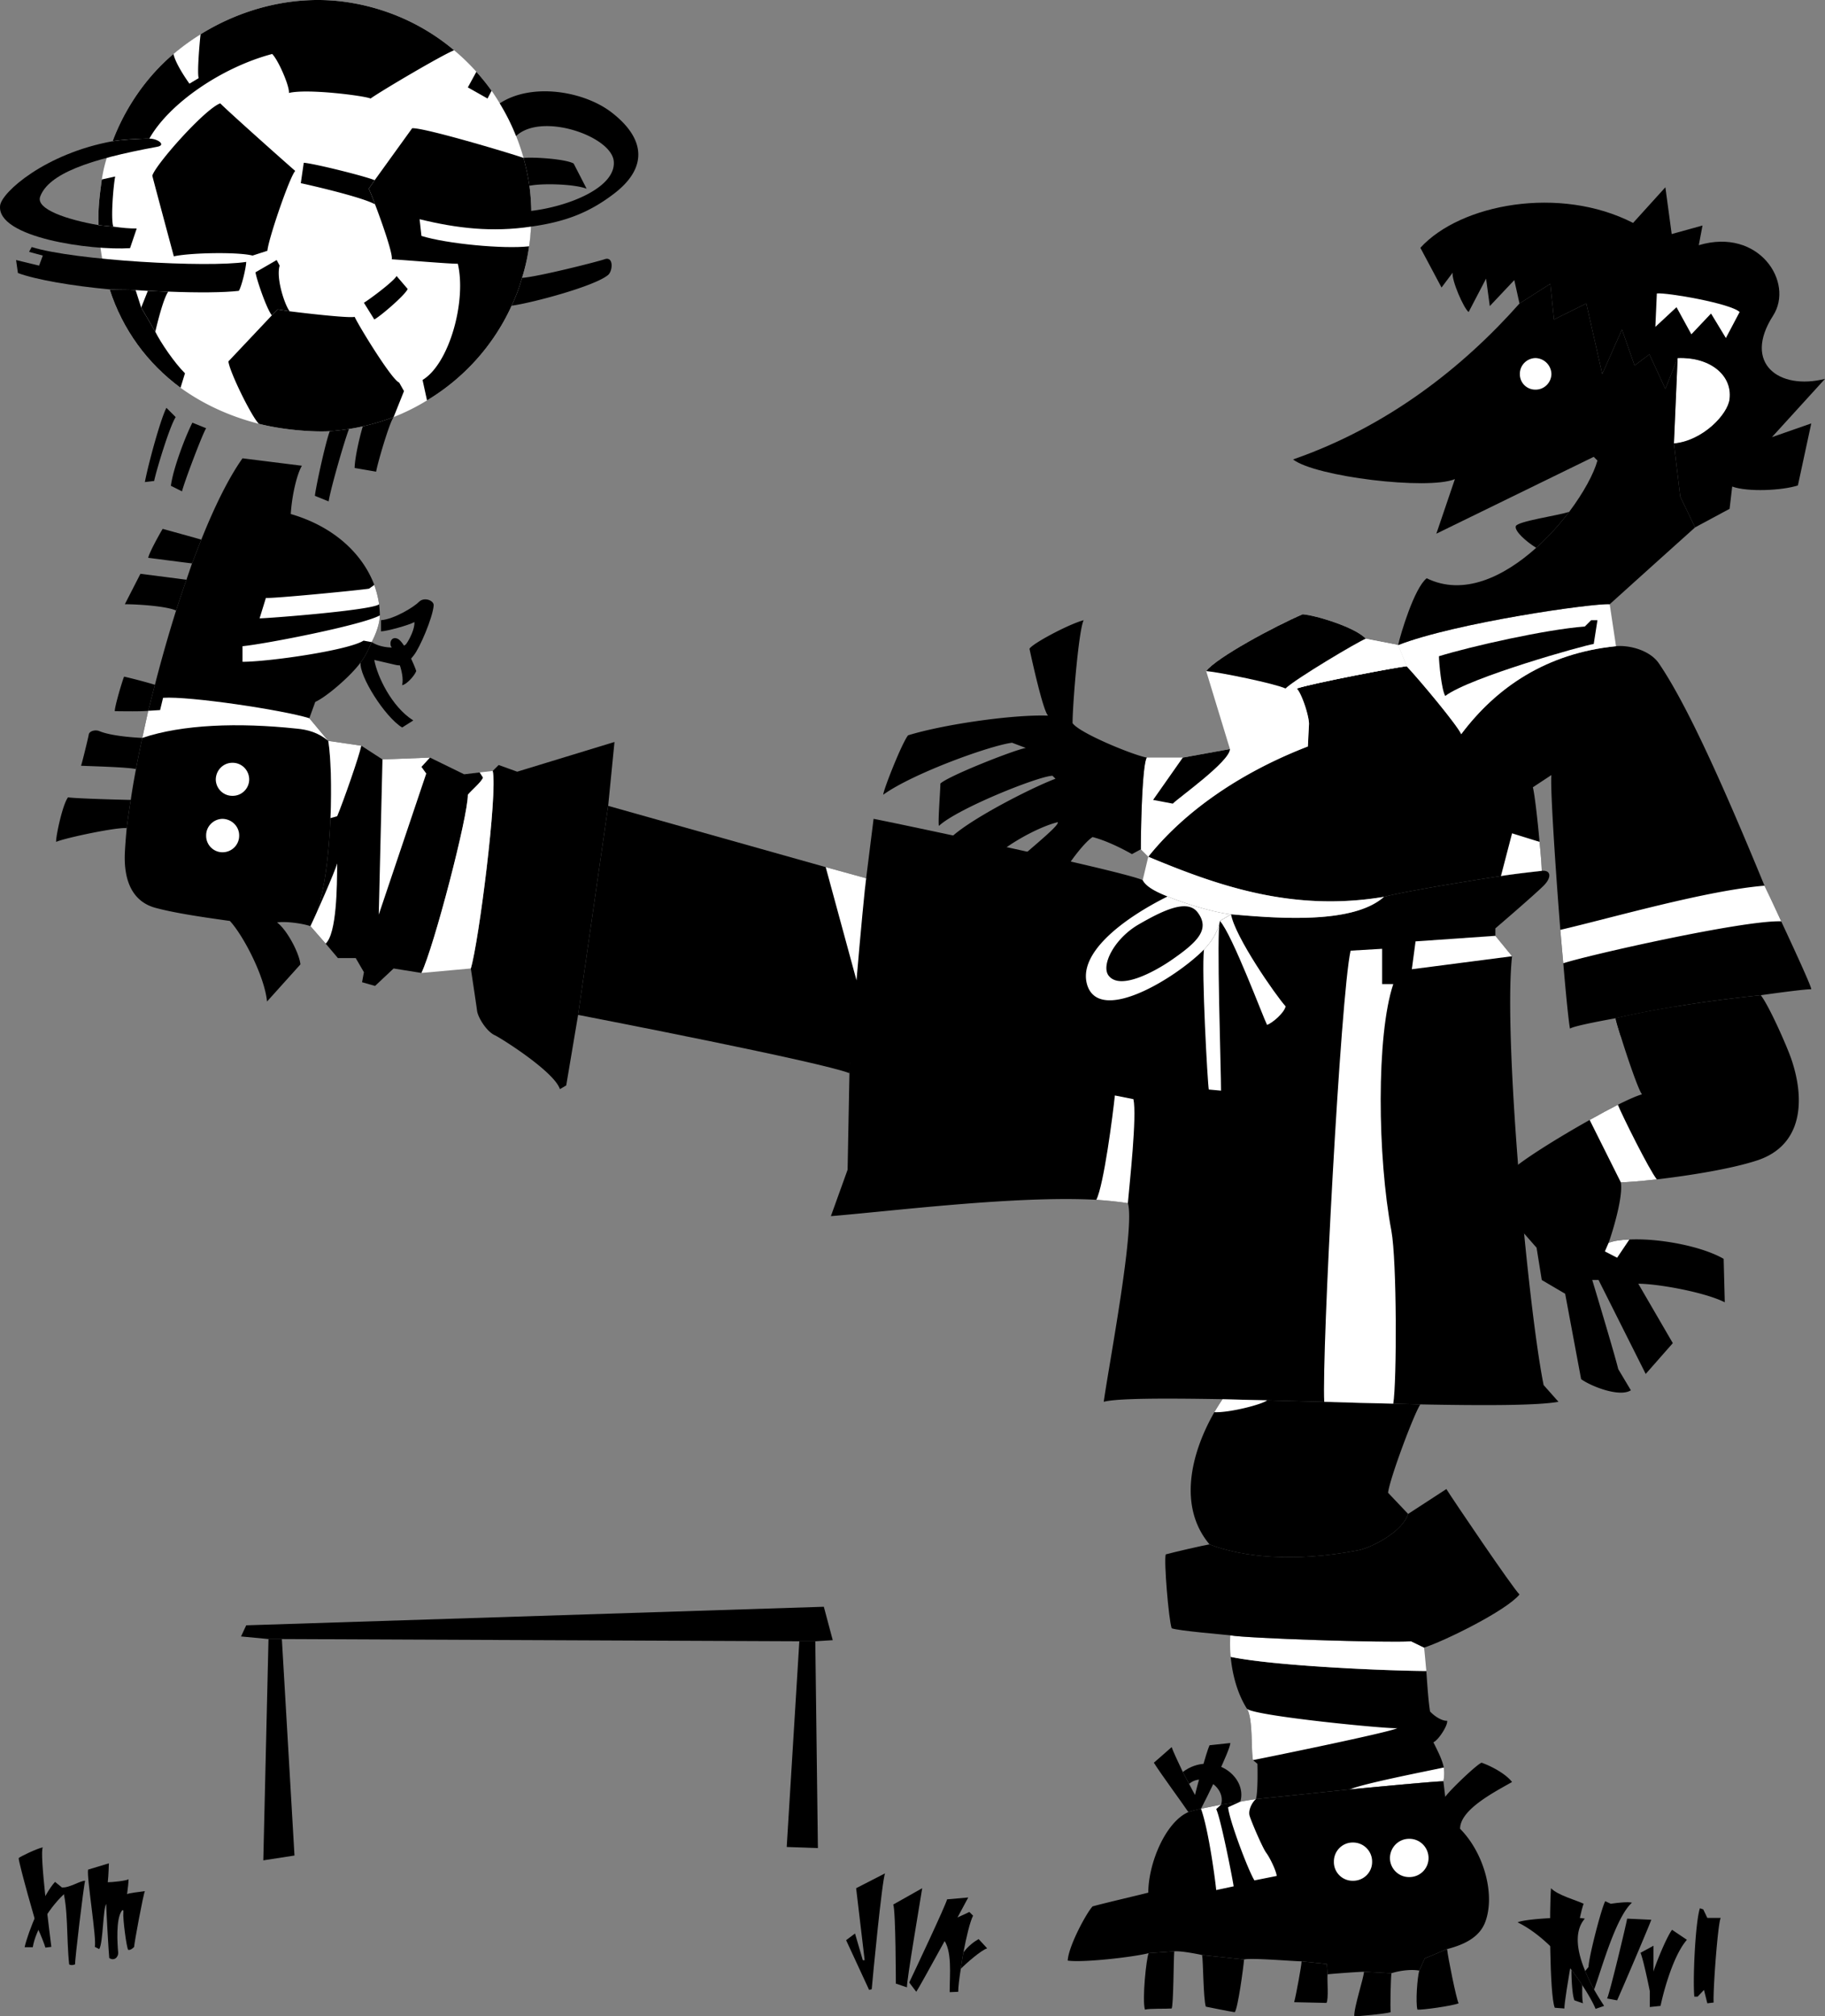 <svg xmlns="http://www.w3.org/2000/svg" width="491.63" height="543.038"><rect width="100%" height="100%" fill="#808080" stroke="none"/><path fill="#fff" d="M26.532 60.635c.239 5.766 1.371 12.211 3 17.3 3.528 10.895 10.172 19.911 19.098 26.5 6.082 4.388 13.18 7.688 21.101 9.7 6.82 1.75 15.016 2.246 19.098 2a61.788 61.788 0 0 0 5.203-.598c1.266-.195 2.5-.43 3.7-.703a61.318 61.318 0 0 0 8.3-2.5c3.16-1.258 6.18-2.75 9-4.5 9.887-5.941 17.914-14.77 22.797-25.5a47.293 47.293 0 0 0 2.8-7.5 50.566 50.566 0 0 0 1.903-8.5c.266-1.734.438-3.504.5-5.297.227-3.699.063-7.382-.402-11a65.147 65.147 0 0 0-1.598-7.5 57.25 57.25 0 0 0-2-5.902 56.785 56.785 0 0 0-4.402-8.8 68.886 68.886 0 0 0-2.2-3.4 64.358 64.358 0 0 0-4.1-5.1 56.085 56.085 0 0 0-6-5.798c-7.985-6.73-17.923-11.382-29.099-13-13.539-1.941-27.574 1.473-39.199 8.7a61.83 61.83 0 0 0-7.3 5.3c-7.262 6.13-13.024 14.504-16.403 23.5-1.32 3.457-2.336 6.536-2.898 10.297-.637 4.574-1.04 8.016-.899 12.301"/><path d="M115.032 107.834c9.887-5.941 17.914-14.77 22.797-25.5a47.293 47.293 0 0 0 2.8-7.5 50.566 50.566 0 0 0 1.903-8.5c.266-1.734.438-3.504.5-5.297.227-3.699.063-7.382-.402-11a65.147 65.147 0 0 0-1.598-7.5c-2.011-.785-26.726-8.226-30-8l-10.101 14-1.602 2.297c.2.348.883 2.016 1.703 4.203 2.012 5.262 4.875 13.543 4.5 14.797 3.774.227 15.524 1.227 17.797 1.203 2.36 9.977-2.238 26.903-9.5 31.297l1.203 5.5"/><path d="M101.032 55.037c-.82-2.187-1.504-3.855-1.703-4.203l1.602-2.297c-2.239-.992-16.125-4.476-19.102-4.703l-.797 5.5c2.274.477 16.52 3.727 20 5.703m27.298-35.703a64.358 64.358 0 0 1 4.1 5.102l-1.1 2.101-5.298-3 2.297-4.203m-22.297 93a61.318 61.318 0 0 1-8.3 2.5c-1.2.274-2.434.508-3.7.703a61.788 61.788 0 0 1-5.203.598c-4.082.246-12.277-.25-19.098-2-2.011-1.996-7.925-14.074-8.199-16.8l11.7-12.4 1.597-1.6c.508.081 1.672.257 3.203.5 5.625.714 16.145 1.87 17.5 1.5 1.274 2.726 10.024 16.976 12 17.702l1.297 2.297-2.797 7"/><path d="M78.032 83.834c-1.531-.242-2.695-.418-3.203-.5l-1.598 1.602c-1.507-1.953-4.175-9.875-4.402-11.602l5.703-3.297.797 1.5c-1.023 3.524 1.445 10.758 2.703 12.297m-51.5-23.199c-.14-4.285.262-7.727.899-12.3l3.601-.798c-.476 2.274-1.258 11.524-.5 13.5-1.066-.109-2.898-.27-4-.402m62.298 55.5a61.788 61.788 0 0 0 5.202-.598c-.98 2.254-4.976 16.024-5.5 19.5l-3.703-1.5c.227-2.226 2.73-13.918 4-17.402m8.902-1.301a61.318 61.318 0 0 0 8.301-2.5c-1.23 1.715-4.476 12.977-4.703 14.703l-5.797-1c.024-2.476 1.223-7.953 2.2-11.203m44.898-64.797a65.147 65.147 0 0 0-1.598-7.5c2.739-.285 11.274.274 13.5 1.5l3.5 6.797c-3.226-1.273-11.941-1.527-15.402-.797m-2 24.797a47.293 47.293 0 0 1-2.8 7.5c5.53-.75 22.476-5.273 26-8.297 1.257-1.078 1.526-5.125-1-4.203-2.196.742-18.153 4.762-22.2 5"/><path d="M40.231 37.334c-2.273-.008-7.175.227-9.902.703C12.165 41.357.501 51.752.032 55.334c-1.066 8.688 24.614 12.18 35 11.5l1.797-5.297c-2.027.024-3.723-.152-6.297-.5-1.066-.109-2.898-.27-4-.402-8.43-1.465-16.988-4.293-15.703-7.7 2.29-6.109 13.012-10.003 31.5-13.398 2.543-.445.192-2.21-2.098-2.203"/><path d="M122.33 13.537c-7.985-6.73-17.923-11.382-29.099-13-13.539-1.941-27.574 1.473-39.199 8.7a61.83 61.83 0 0 0-7.3 5.3c-7.262 6.13-13.024 14.504-16.403 23.5 2.727-.476 7.629-.71 9.902-.703 5.332-9.48 19.528-19.21 33.098-22.797 1.727 1.774 4.727 8.774 4.5 10.5 4.977-1.226 20.477.774 22 1.5 2.727-1.976 19.281-11.742 22.5-13"/><path fill="#fff" d="M46.731 14.537a61.83 61.83 0 0 1 7.301-5.3c-.265 2.257-.976 10.574-.5 11.8l-2.5 1.5c-1.226-1.726-3.77-5.527-4.3-8"/><path d="M29.532 77.936c2.403.176 4.61.039 7 .2 1.117.065 2.2.128 3.297.198 1.84.09 3.684.176 5.5.203 7.996.332 15.067.262 19-.203.727-1.023 1.977-6.273 2-7.797-10.41 1.625-46.398-.41-57.797-4l-.703 1.297 3.703 1-1 2.703-6.203-1.5.5 3.5c4.79 1.774 14.52 3.47 24.703 4.399"/><path d="m38.032 82.834-1.5-4.699c-2.39-.16-4.597-.023-7-.2 3.528 10.895 10.172 19.911 19.098 26.5l1.2-3.898c-2.774-2.726-6.524-8.226-8-11.203l-3.798-6.5"/><path d="M41.83 89.334c.726-3.023 2.226-9.011 3.5-10.797-1.817-.027-3.661-.113-5.5-.203l-1.798 4.5 3.797 6.5m7.203 43c.524-2.273 5.524-15.523 6.5-17l-3.703-1.5c-1.937 3.805-5.203 12.403-5.797 17l3 1.5m-7.5-2.797c.274-1.726 4.024-14.476 5.797-17.203l-2.5-2.5c-1.691 3.309-5.023 15.727-5.797 20l2.5-.297M59.33 27.834c-4.231 1.555-17.567 16.649-18.298 19.5 1.024 3.977 5.797 21.703 5.797 21.703 4.477-.976 17.227-1.226 21.203-.203l4-1.297c.274-3.226 6.024-19.976 7.5-21.5-1.726-1.476-17.476-15.476-20.203-18.203m53.703 31.203c10.176 2.496 19.617 3.54 30 2 9.27-1.296 15.848-3.77 22.797-9.203 8.594-6.812 8.031-14.484-1-21.5-7.445-5.797-21.57-8.176-30.2-2.5a56.785 56.785 0 0 1 4.403 8.801c6.836-6.46 25.531-.02 26.297 6.7.774 7.128-12.152 12.323-22.5 13.5-9.484 1.027-19.969-.684-30-3.298l.203 5.5"/><path fill="#fff" d="M142.532 66.334c.266-1.734.438-3.504.5-5.297-10.383 1.54-19.824.496-30-2l.5 4.5c6.645 2.094 22.137 3.602 29 2.797"/><path d="M98.032 81.537c1.274-.726 8.024-5.726 8.797-7.203l3 3.5c-.773 1.727-7.523 7.477-9 8.203l-2.797-4.5m-17.102 178.2-9 10c-.624-6.676-6.292-17.676-10-21.7-6.492-.91-14.843-2.086-20.3-3.601-5.879-1.723-8.324-7.137-8-14.7.098-2.019.277-4.261.5-6.699.308-2.363.648-4.914 1.101-7.601.372-2.649.852-5.426 1.399-8.3a294.31 294.31 0 0 1 1.7-8.4c.515-2.382 1.066-4.808 1.6-7.3.602-2.293 1.184-4.649 1.801-7a391.169 391.169 0 0 1 5.7-20c.91-2.809 1.832-5.582 2.8-8.3.489-1.47 1.008-2.927 1.5-4.4.84-2.156 1.657-4.3 2.5-6.402 3.54-8.851 7.305-16.535 11.098-21.898l16 2c-1.355 2.293-2.691 7.957-3 13 11.895 3.465 19.434 10.957 22.5 19.101a28.294 28.294 0 0 1 1.3 5.2c.11.98.177 1.988.2 3-.023 1.933-.812 4.504-2.2 7.199-.933 2.004-1.515 3.547-3 5.5-2.671 3.664-9.237 9.297-12.198 10.601l-1.602 4.399 5.102 6.101c.68 4.141.949 12.192.601 20.797-.488 11.438-2.082 23.84-5.402 29.102-1.992-.707-6.656-1.375-9-1 2.676 1.957 6.008 8.293 6.3 11.3m45.9 1.098s1.476 9.727 1.702 11.5c.274 1.727 2.524 5.477 4.797 6.5 1.309.57 15.977 9.727 17.5 14.5l1.703-1 3.2-19 8.097-56.297 1.703-17.203-26.203 8-5-1.797-1.598 1.598c1.36 6.004-3.765 46.152-5.902 53.2m103.902 3.202c-1.03 11.348-1.925 22.426-1.902 25l-.5 26-4.5 12.5c16.578-1.359 49.95-5.574 71.5-4.402 3.117.223 5.957.504 8.5.902 1.977 6.524-5.023 43.024-6.5 53.5 3.578-.957 16.125-.976 32-.703 3.805.117 7.836.215 12 .301 5.012.148 10.219.293 15.402.402 6.266.207 12.516.38 18.598.5 2.457.082 4.91.137 7.3.2 17.067.324 31.477.332 37.2-.7l-4-4.5c-4.242-21.066-10.906-94.023-8.5-115.5l-4.5-5.5v-2s10.477-8.976 13-11.5c2.254-2.254 1.977-4.254-.5-4-1.383.176-6.48.692-11 1.399-10.586 1.617-26.289 4.23-31.5 5.601-8.234 7.325-27.976 5.891-41.2 4.7-3.495-.329-10.874-2.27-17.097-4.801-3.605-1.445-5.82-2.742-6.703-4.399-5.523-2.476-67.023-15.476-72.5-16.5l-2 16c-.289 1.871-1.527 14.852-2.598 27.5m158.099 215.7c-1.653-.008-13.52 1.078-25.2 2.199-12.285 1.25-24.387 2.539-25.3 2.601.612-2.175.401-9.5.401-9.5l-1.199-1c-.558-2.808.04-11.093-1.601-13.8-2.586-4.055-3.95-9.172-4.399-14 11.715 2.441 41.676 3.742 52.7 3.8.292 4.211.562 8.149 1 10.899 1.347 1.465 3.406 2.625 4.597 2.5.309 1.125-2.355 5.293-3.7 5.8 1.466 2.907 2.434 4.895 2.802 6.801.195 1.196.172 2.356-.102 3.7"/><path fill="#fff" d="M388.83 479.737c.273-1.344.296-2.504.1-3.7-4.425.95-21.863 4.348-25.3 5.899 11.68-1.121 23.547-2.207 25.2-2.2m-51.298-5.699c-.558-2.808.04-11.093-1.601-13.8 2.375 1.992 38.543 5.492 40.5 5.199-2.325 1.191-35.559 7.957-38.899 8.601m46.699-24c-11.023-.058-40.984-1.359-52.699-3.8a37.88 37.88 0 0 1-.101-5.801c4.203.808 41.933 2.058 48.699 1.601l3.5 1.7c.23 2.086.406 4.23.601 6.3"/><path d="m379.33 407.737-5.4-5.7c.376-3.644 7.048-21.484 8.7-23.8-2.39-.063-4.844-.118-7.3-.2-6.083-.12-12.333-.293-18.599-.5-5.125-.105-10.441-.253-15.402-.402-4.223-.09-8.14-.18-12-.3a68.188 68.188 0 0 0-2.2 3.5c-6.288 10.972-9.878 25.41-1.3 35.6 8.793 3.427 22.742 4.907 40 1.602 3.414-.632 11.977-4.894 13.5-9.8"/><path d="M325.83 415.936c-1.356.191-9.727 2.12-11.798 2.7-.527 1.69.774 17.425 1.598 19.901 1.844.692 14.46 1.727 15.8 1.899 4.204.808 41.934 2.058 48.7 1.601l3.5 1.7c5.363-1.688 22.156-9.942 25.7-14.301-2.024-2.043-18.024-25.707-19.7-28.399l-10.3 6.7c-1.524 4.906-10.087 9.168-13.5 9.8-17.259 3.305-31.208 1.825-40-1.601"/><path fill="#fff" d="M327.13 380.334a68.188 68.188 0 0 1 2.2-3.5c3.858.121 7.776.211 12 .301-1.192 1.094-10.231 3.402-14.2 3.2"/><path d="M367.43 531.037c.044 1.356-2.792 9.856-2.6 12 .808.024 8.308-.644 9.8-1.101-.156-1.375.008-8.875.2-10.5l-7.4-.399m14.9-.3c-.524 1.824-1.024 8.492-.5 10.5 1.144.156 9.476-1.008 11.1-1.7-.624-1.144-2.956-12.808-3.1-14.601l-6 2.5-1.5 3.3m-24.9-1.8.2 2.8c-.156 1.493.344 6.657-.3 7.7-2.856-.043-7.692-.207-8.7-.2.508-1.843 2.008-10.007 2-11l6.8.7m-33.6-2.399c.308 1.524.308 11.692 1 13.899 1.476.293 5.476 1.125 7.8 1.5.844-1.043 2.344-12.043 2.5-14.2l-11.3-1.199m-14.4-.5c-.624 1.356-1.792 12.524-1 15.2 1.208-.344 5.876-.176 7.2-.301.508-1.043.508-13.207.7-15.399l-6.9.5"/><path d="M316.33 525.537c1.808-.144 6.144.692 7.5 1l11.3 1.2c1.676-.508 13.508.492 15.5.5l6.8.699.2 2.8c1.344-.175 8.344-.675 9.8-.699l7.4.399c2.808-.875 5.808-1.043 7.5-.7l1.5-3.3 6-2.5c4.69-1.219 8.605-3.156 10.202-7.102 2.871-7.324-.172-18.718-6.703-25.297-.023-5.187 9.313-9.93 14-12.601-1.855-2.375-5.855-4.375-8.2-5.2-1.292.426-8.655 7.493-9.8 9.2l-.5-4.2c-1.644-.007-13.574 1.087-25.2 2.2-12.339 1.254-24.382 2.539-25.3 2.601a83.47 83.47 0 0 0-4.2.7c-1.566.203-3.362.511-5.198.8-1.895.395-3.82.77-5.399 1.098-1.59.367-2.832.684-3.402.902-6.067 2.63-10.758 13.594-10.8 21.7-1.856.492-11.856 2.824-15 3.699-1.692 1.793-6.524 10.793-6.7 14.601 4.035.598 17.523-.914 21.8-2l6.9-.5"/><path d="M320.13 488.037c.57-.218 1.812-.535 3.402-.902.992-1.812 7.942-15.906 7.899-17.7l-5.602.602c-.855 1.856-3.691 12.192-3.898 13.399-.285-.512-.895-1.602-1.602-3-.52-.953-1.094-2.082-1.7-3.2-1.374-2.894-2.733-5.82-3-6.699-1.323 1.192-4.8 4.2-4.8 4.2 1.977 3.156 7.645 10.824 9.3 13.3"/><path d="M318.63 477.237c7.894-5.914 17.516 1.117 15.5 8-1.567.203-3.363.511-5.2.8 1.376-4.308-4.624-8.976-8.6-5.601-.52-.953-1.095-2.082-1.7-3.2"/><path fill="#fff" d="M323.532 487.135c1.578-.328 3.504-.703 5.399-1.098l-1.301 1.2c1.137 2.246 4.238 17.754 4.7 20.8l-4.7 1c-.156-1.808-1.938-15.882-4.098-21.902m10.598-1.898a82.348 82.348 0 0 1 4.2-.7c-1.024.856-2.145 3.008-1.7 4.5.508 1.692 3.508 8.692 4.5 10 1.008 1.356 2.676 4.856 2.8 6.2l-6 1.199c-1.624-2.543-6.792-16.207-7.1-19.7l3.3-1.5"/><path d="M352.33 201.037c4.378-1.754 9.054-3.3 14-4.601l-1-4.7c-3.356.657-11.024 2.657-12.7 3.301l-.3 6"/><path d="M352.63 195.037c.008-2.308-1.992-8.308-3.3-9.601 3.976-1.375 26.644-5.707 29.6-6 3.708 3.957 13.708 15.957 14.7 18.3 9.496-12.656 22.965-21.804 41.7-23.699 3.605-.34 9.202 1.09 11.6 4.7 7.669 11.246 17.618 33.582 28.4 59.8a507.155 507.155 0 0 1 4.5 9.598c4.796 10.273 8.144 17.68 8.1 18.3-1.238-.042-6.527.61-13.6 1.602a381.476 381.476 0 0 0-22.7 3c-5.813.954-11.36 2.024-16.399 3.2-6.789 1.226-11.617 2.273-12.3 2.8-.371-2.046-1.078-8.949-1.801-17.601-.277-2.875-.531-5.918-.8-9-1.419-18.024-2.75-38.774-2.4-41.7l-5 3.301c.466 1.711 1.286 8.801 1.801 14.7.348 3.441.575 6.476.598 7.8-1.383.176-6.48.692-11 1.399-10.586 1.617-26.289 4.23-31.5 5.601-24.516 4.106-44.586-2.89-63.5-10.8 9.078-11.383 23.625-22.211 43-29.7l.3-6"/><path fill="#fff" d="M378.93 179.436c-2.956.293-25.624 4.625-29.6 6 1.308 1.293 3.308 7.293 3.3 9.601l-.3 6c-19.376 7.489-33.923 18.317-43 29.7l-2-2c-.024-4.344.308-22.676 1.6-24.7h9.7l12.7-2.3-6.4-21c2.735-3.598 18.462-12.086 26-15.301 3.708.293 14.376 3.625 17 6.601l8.7 1.7 2.3 5.699m-69.6 51.301c18.913 7.91 38.983 14.906 63.5 10.8-8.235 7.325-27.977 5.891-41.2 4.7-3.496-.329-10.875-2.27-17.098-4.801-3.605-1.445-5.82-2.742-6.703-4.399l1.5-6.3m95.001 5.199c4.519-.707 9.616-1.223 11-1.399-.024-1.324-.25-4.359-.599-7.8l-7.402-2.301-3 11.5m16.801 23.5c-.277-2.875-.531-5.918-.8-9 14-3.274 39.28-10.602 55-11.899a507.155 507.155 0 0 1 4.5 9.598c-10.317-.348-52.727 9.277-58.7 11.3"/><path fill="#fff" d="M331.63 246.237c1.008 5.992 12.008 21.824 14.7 24.8-.356 1.692-3.356 4.356-5 5-1.024-1.976-9.356-24.308-12.7-28l3-1.8m-7.3 9.5c2.644-2.676 3.976-5.676 4.3-7.7-.992 2.356.344 41.356.3 45.7l-3.3-.301c-.324-1.707-1.992-31.707-1.3-37.7"/><path d="M228.83 289.037c-7.524-2.976-68.142-14.746-73.099-15.703l8.098-56.297 58.602 16.5 10.898 3"/><path fill="#fff" d="m222.43 233.537 10.9 3c-.29 1.871-1.528 14.852-2.599 27.5l-8.3-30.5m72.899 89.598c3.116.223 5.956.504 8.5.902.476-5.476 2.476-23.476 1.5-28l-5-1c-.524 5.024-2.97 24.145-5 28.098m61.401 54.402c6.266.207 12.516.38 18.598.5.965-5.976.977-38.476-.5-46.5-3.762-19.921-4.117-52.695.5-66.5h-3v-9.5l-8.5.5c-2.691 12.028-7.785 108.356-7.098 121.5m50.599-120-4.5-5.5-21.5 1.5-1 7.5 27-3.5"/><path d="m129.231 208.037-4.199.5-9.203-4.5-12.797.5-5.703-3.703-8.898-1.297c.68 4.141.949 12.188.601 20.797-.488 11.438-2.082 23.844-5.402 29.102l4.101 4.7 3.301 3.901h4.797l2.203 3.797-.5 2.703 3.5 1 5-4.703 7.5 1.203c3.399-7.101 12.567-42.27 12.5-48 1.149-1.351 3.516-3.293 4.098-4.601l-.899-1.399"/><path fill="#fff" d="m83.63 249.436 4.101 4.7c2.973-2.74 3.075-15.325 3.098-21.599-.523 2.024-5.941 14.356-7.2 16.899m13.701-48.602-8.9-1.297c.68 4.141.95 12.188.602 20.797l1.797-.5c1.633-3.886 5.977-16.273 6.5-19m5.703 3.703 12.797-.5-2.297 2.5 1.297 1.797-12.797 38 1-41.797m10.5 57.5 13.297-1.203c2.137-7.047 7.262-47.195 5.902-53.199l-3.5.402.899 1.399c-.582 1.308-2.95 3.25-4.098 4.601.067 5.73-9.101 40.899-12.5 48"/><path d="M51.731 151.737c.84-2.157 1.657-4.301 2.5-6.403-1.011-.308-10.402-2.898-10.402-2.898-.523.793-3.691 6.457-3.898 7.8 1.375.157 10.5 1.372 11.8 1.5M33.63 162.737l4.2-8.2 12.401 1.598a303.688 303.688 0 0 0-2.8 8.3c-2.48-1.163-10.125-1.706-13.801-1.698m6.3 28.699c.602-2.293 1.184-4.649 1.801-7-2.171-.688-6.757-1.875-8.3-2.2-.457.993-2.625 8.325-2.5 9.301 2.707.024 7.047.106 9-.101m-5.801 31.601c.308-2.363.648-4.914 1.101-7.601-1.535-.008-15.257-.375-16.902-.7-1.523 1.993-3.355 10.825-3.2 12 2.177-1.007 16.38-4.023 19-3.699m2.501-15.902a294.31 294.31 0 0 1 1.7-8.398s-7.778-.282-11.5-1.801c-1.145-.508-2.692-.043-2.9.8-.124.825-1.792 7.657-2.1 8.5 3.644.157 12.632.387 14.8.9"/><path fill="#fff" d="M79.93 196.237c-15.843-1.676-30.765-1.133-41.6 2.5.515-2.383 1.066-4.809 1.6-7.301l3.2-.2.8-3.3c7.141-.485 32.333 3.289 39.4 5.5l5.1 6.101c-2.699-2.246-5.515-3.023-8.5-3.3"/><path d="M97.13 178.436c1.484-1.953 2.066-3.496 3-5.5 3.219 2.078 8.488 1.652 9.3.5.876-1.207 2.376-4.207 2.2-5.899-1.492.856-7.656 2.524-9 2.5v-3c3.676-.308 9.008-3.644 10.3-5 1.376-1.308 3.966-.316 3.9 1-.24 3.25-3.755 11.52-5.4 13.5-1.515 1.97-2.734 3.079-5 2.5-1.292-.308-5.6-1.3-5.6-1.3.753 4.324 4.644 12.601 10.5 16.3l-3 1.899c-4.735-2.922-11.575-13.883-11.2-17.5"/><path fill="#fff" d="M100.13 172.936c1.387-2.695 2.176-5.266 2.2-7.2-4.743 2.614-30.806 7.704-37 8.301v4.2c7.097-.008 28.464-3.067 32.6-5.7l2.2.399m2-10.199a28.294 28.294 0 0 0-1.3-5.2l-1.4 1c-1.956.356-25.792 2.692-27.8 2.5l-1.7 5.5c1.876.024 30.337-2.16 32.2-3.8"/><path d="M112.13 180.737c-.324-1.176-3.156-7.844-5-8.7-1.824-.808-2.324 1.356-1.7 2.2.708.824 3.708 6.824 2.9 10.3 1.144-.144 3.308-2.476 3.8-3.8"/><path fill="#fff" d="M62.63 214.334a4.433 4.433 0 0 0 4.5-4.398c-.012-2.516-2.02-4.52-4.5-4.5-2.465-.02-4.469 1.984-4.5 4.5.031 2.433 2.035 4.437 4.5 4.398m-2.7 15.203c2.516 0 4.52-2.004 4.5-4.5.02-2.449-1.984-4.457-4.5-4.5-2.429.043-4.437 2.051-4.398 4.5-.039 2.496 1.969 4.5 4.399 4.5m238.699 33.2c3.074 4.078 12.39-1.075 16.7-4 7.194-4.946 10.784-8.395 7.3-13-2.75-3.672-9.184-.649-16 3.3-6.465 3.801-10.074 10.914-8 13.7l-5.7 2.699c-2.8-8.563 9.403-17.926 21.602-24 6.223 2.531 13.602 4.473 17.098 4.8l-3 1.801c-.324 2.024-1.656 5.024-4.3 7.7-7.579 7.656-27.876 20.093-31.4 9.699l5.7-2.7"/><path d="m304.93 230.037 2.4-1.3c-.024-4.344.308-22.676 1.6-24.7-3.624-.644-18.292-6.644-20-9.3.044-5.676 1.708-25.344 3-27.7-3.956 1.024-13.956 6.356-14.6 7.7.644 2.992 3.644 16.656 5 18-9.356-.344-28.024 2.324-37.7 5.3-1.656 2.024-6.656 14.692-6.7 16 7.954-5.73 28.688-13.222 34.7-14l3.7 1.399c-3.356.625-21.024 7.625-23 9.601-.024 2.024-.692 10.356-.4 11.399 5.044-4.707 26.958-13.457 30.602-13.5l.797.8c-6.492 2.419-24.664 11.676-29 16.7l11.3 5.601c3.079-3.66 12.497-9.18 18.302-10.601.707.957-10.625 9.625-12 11.601l12.699 3.399c2.676-4.707 6.676-9.707 8.7-11 4.976 1.293 10.6 4.601 10.6 4.601m131.7 88.399c1.465-.024 5.129-.3 9.7-.8 8.51-.997 20.194-2.813 27.3-5.2 11.894-4.094 12.695-15.988 9-27-.992-3.043-5.95-14.402-8.3-17.399a381.476 381.476 0 0 0-22.7 3c-5.813.954-11.36 2.024-16.399 3.2.082.586.633 2.496 1.399 4.898 1.785 5.777 4.738 14.422 5.7 15.602-1.352.359-3.65 1.382-6.5 2.8a221.635 221.635 0 0 0-7.599 4.098c-9.003 5.04-19.066 11.367-21.3 13.8-3.625 3.958-2.301 10-2.301 10l9.3 10.602 1.4 8.7 6.3 3.699 4.3 23c2.708 1.957 10.376 4.957 13.4 3l-3.4-5.7c-.956-4.007-7-24-7-24h1.7l12.7 25.301 7.3-8.3-9.3-16c5.085-.008 17.753 2.214 23.3 5l-.3-11.7c-6.005-3.464-17.528-5.59-25.4-5.203-2.234.055-4.195.356-5.6.903.976-2.676 3.976-12.344 3.3-16.301"/><path d="M436.63 279.135c-.766-2.402-1.317-4.312-1.399-4.898 5.04-1.176 10.586-2.246 16.399-3.2l-15 8.098"/><path fill="#fff" d="M438.93 333.834c-2.234.055-4.195.356-5.6.903l-1 2.3 3.3 1.7 3.3-4.903m-10.699-32.199c2.735-1.543 5.36-2.95 7.598-4.098 1.047 2.664 8.54 17.739 10.5 20.098-4.57.5-8.234.777-9.7.8l-8.398-16.8M314.33 238.737c.757.015 1.39-1.04 1.401-2.301-.011-1.344-.644-2.399-1.402-2.399-.805 0-1.437 1.055-1.398 2.399-.04 1.262.593 2.316 1.398 2.3"/><path d="m310.63 215.436 5.3 1c1.708-1.707 15.376-11.375 15.4-14.7l-12.7 2.301-8 11.399m35.7-30c2.308-2.375 19.644-12.707 21.6-13.399-2.624-2.976-13.292-6.308-17-6.601-7.538 3.215-23.265 11.703-26 15.3 3.708.325 18.376 3.325 21.4 4.7"/><path d="M346.33 185.436c2.308-2.375 19.644-12.707 21.6-13.399"/><path fill="#fff" d="M378.93 179.436c-2.956.293-25.624 4.625-29.6 6h-3c2.308-2.375 19.644-12.707 21.6-13.399l8.7 1.7 2.3 5.699"/><path fill="#fff" d="M433.63 162.737c-4.324-.344-41.656 4.992-57 11l2.3 5.699c3.708 3.957 13.708 15.957 14.7 18.3 9.496-12.656 22.965-21.804 41.7-23.699l-1.7-11.3"/><path d="M387.63 176.737c.008 1.656.676 8.992 1.7 10.699 6.644-5.043 37.644-13.707 40-14l1-6.399h-1.7l-1.7 1.7c-10.363.761-30.636 5.328-39.3 8"/><path fill="#fff" d="M451.93 96.436c8.426-.375 14.77 4.402 14 11-.425 4.156-7.269 11.316-15 12l1-23"/><path d="m456.63 142.037 9.3-5 .7-6c4.101 1.512 13.473 1.09 17.7-.3l3.6-16.7-10.6 3.7 14.3-15.7c-12.434 3.133-22.215-4.199-14-17 5.805-8.984-3.793-23.836-20-19l1-5.3-8.3 2.3-1.7-12.601-8.7 9.601c-19.671-10.109-46.468-5.18-57.3 6.7l5.7 10.699 3-4c-.356 1.957 2.976 9.625 4.3 10.601l4.7-9 1 7.399 6.6-7 1.4 6.3 8.3-5.3 1 9.601 8.7-4.3 4.3 19 5.3-12 3.4 9.699 4-3 4.3 9.3 3.3-8.3c8.426-.375 14.77 4.402 14 11-.425 4.156-7.269 11.316-15 12l1.7 14.3 4 8.301"/><path fill="#fff" d="M468.63 84.037c-2.324-2.308-19.656-5.308-22.3-5l-.4 9 5.7-5.3 4 7.3 5.3-5.601 4 6.601 3.7-7"/><path d="M456.63 142.037s-19.324 17.356-23 20.7c-4.324-.344-41.656 4.992-57 11 .676-3.008 4.344-15.344 7.7-18 9.866 4.851 20.75-.34 29.5-8.2 3.331-2.984 6.362-6.375 8.901-9.703 3.88-5.172 6.614-10.242 7.598-13.797l-1-1-42.398 20.7 5-14.7c-7.293 3.024-37.625-.644-43.602-5.3 25.461-8.829 45.824-24.86 61-42l8.3-5.301 1 9.601 8.7-4.3 4.3 19 5.302-12 3.398 9.699 4-3 4.3 9.3 3.302-8.3-1 23 1.699 14.3 4 8.301"/><path d="M413.83 147.537c3.331-2.984 6.362-6.375 8.901-9.703-2.664.965-14.093 2.559-14.402 3.903-.355 1.324 2.82 4.152 5.5 5.8"/><path fill="#fff" d="M413.63 104.936c2.351.035 4.25-1.863 4.3-4.2a4.4 4.4 0 0 0-4.3-4.3c-2.336.05-4.234 1.95-4.2 4.3a4.134 4.134 0 0 0 4.2 4.2m-49.2 401.601c2.907.043 5.227-2.277 5.2-5.101a5.122 5.122 0 0 0-5.2-5.2c-2.82-.027-5.144 2.294-5.1 5.2-.044 2.824 2.28 5.144 5.1 5.101m15.2-1a5.122 5.122 0 0 0 5.2-5.101c-.005-2.906-2.329-5.227-5.2-5.2-2.856-.027-5.176 2.294-5.2 5.2.024 2.824 2.344 5.144 5.2 5.101"/><path d="m459.032 535.936.899 3.601 1.699-.203c-.203-3.273 1.125-21.273 1.902-22.797h-3.601l-1.102-2.3-.898-.301c-1.258 3.887-1.946 19.418-1.5 23.8h.898l1.703-1.8m-11.702 4.301c.82-3.942 3.413-13.578 7.1-17.801l-4-2.7c-1.624 2.157-4.792 10.157-5 11.301v-7l-3.5 1.899c.876 2.125 2.5 10.3 2.5 10.3v4.301l2.9-.3m-11.7-1.5c1.008-2.176 8.844-20.508 9.2-21.7l-6.5-.3c-.192 1.324-4.692 20.156-5.4 21.5l2.7.5m-3.5 1.5c-.559-.86-1.59-2.438-2.7-4.403-.812-1.484-1.667-3.175-2.398-5-2.054-4.89-3.191-10.527-.101-14.097-3.125-.676-16.125-.008-18.102 1 5.578 2.703 10.672 7.894 14.5 12.8a82.53 82.53 0 0 1 2.902 4.098c1.844 2.785 3.09 5.137 3.598 6.402l2.3-.8"/><path d="M423.33 530.537a82.53 82.53 0 0 1 2.901 4.098c.016 1.02-.093 3.594.2 4.902l-2.301-.8c-.656-1.508-.836-6.703-.8-8.2m3.702.297c.73 1.825 1.586 3.516 2.399 5 2.043-5.613 5.84-19.508 10.199-23.398-1.492-.375-5.7.3-5.7.3l-1.5-.699c-1.07 1.97-4.456 15.133-4.5 17.7l-.898 1.097"/><path d="M421.43 540.936c-.124-2.207 4.208-26.543 5.2-28.2-1.656-.843-7.156-2.343-8.8-4.199-.438 4.575-.446 28.641 1 32.2l2.6.199m-186.6-5.199c.214-2.641 2.808-29.676 3.6-31.2l-7.8 4 2.3 19.399h-.5l-2.1-7.2-2.4 1.801 6.2 13.399.7-.2m6.5-1.499s-.024-19.676-.7-21.301l7.8-4.399c-.456 3.024-4.292 25.356-4.1 26.7l-3-1m3.6-.301c1.208-2.543 9.876-20.875 10.2-22.399l5.7-.5c-1.024 2.024-13.024 24.024-14 25.399l-1.9-2.5"/><path d="M255.83 536.537c-.024-4.53.812-11.476-1.9-14.5l1-4.3 4.5-2 1.7-.801 1 1c-.836 1.648-1.817 5.765-2.598 9.898-.273 1.528-.527 3.024-.703 4.403-.437 2.675-.691 4.972-.7 6.199l-2.3.101"/><path d="M259.532 525.834c-.273 1.528-.527 3.024-.703 4.403 1.465-1.485 5.477-5.008 7.102-5.5l-2.301-2.5c-1.156.656-2.762 1.804-4.098 3.597M72.33 441.436l-1.4 59.601 8.4-1.3-3.4-58.301h-3.6m143 .601-3.4 55.399 8.4.3-.7-55.699h-4.3"/><path d="m219.63 442.037 4.7-.3-2.4-9-155.6 5-1.4 3 7.4.699h3.6l139.4.601h4.3m-183.5 82.297c.05-1.148 2.488-14.273 2.902-15-2.039.29-4.101.477-4.8.801.199-1.512.386-3.012.398-4-.7.426-4.45.8-5.598.8.211-1.75.297-5.1.297-5.1l-5.598 1.702c-.425 2.086 2.387 18.836 1.801 20.797l1.2.602c1.074-1.688 1.011-11.313 1.898-12.102-.074.852.676 13.54.8 14.5 1.204.848 2.485-.086 2.4-1.5-.208-2.406-.634-8.765.901-11.097.512-.739.563.058.5.398-.18 1.496.844 9.399 1.301 10 .586.176 1.399-.512 1.598-.8m-15.899 4.702c-.113-.914 2.325-21.351 2.7-22.5-1.188-.101-4.25 1.961-6.2 1.797 1.696 5.344 1.13 13.457 1.899 20.703.3.274 1.05.274 1.601 0"/><path d="m18.032 509.436-3.203-2.602c-3.16 3.38-7.262 13.41-8.2 17.602h2.2c.734-4.54 4.617-11.106 9.203-15"/><path d="M13.83 524.334c-.317-2.668-3.27-25.234-2.298-26.797-1.476.274-6.101 2.461-6.5 2.899-.039 1.187 4.824 18.48 5.2 19.101.574 1.086 1.886 4.461 2 5l1.597-.203"/></svg>
